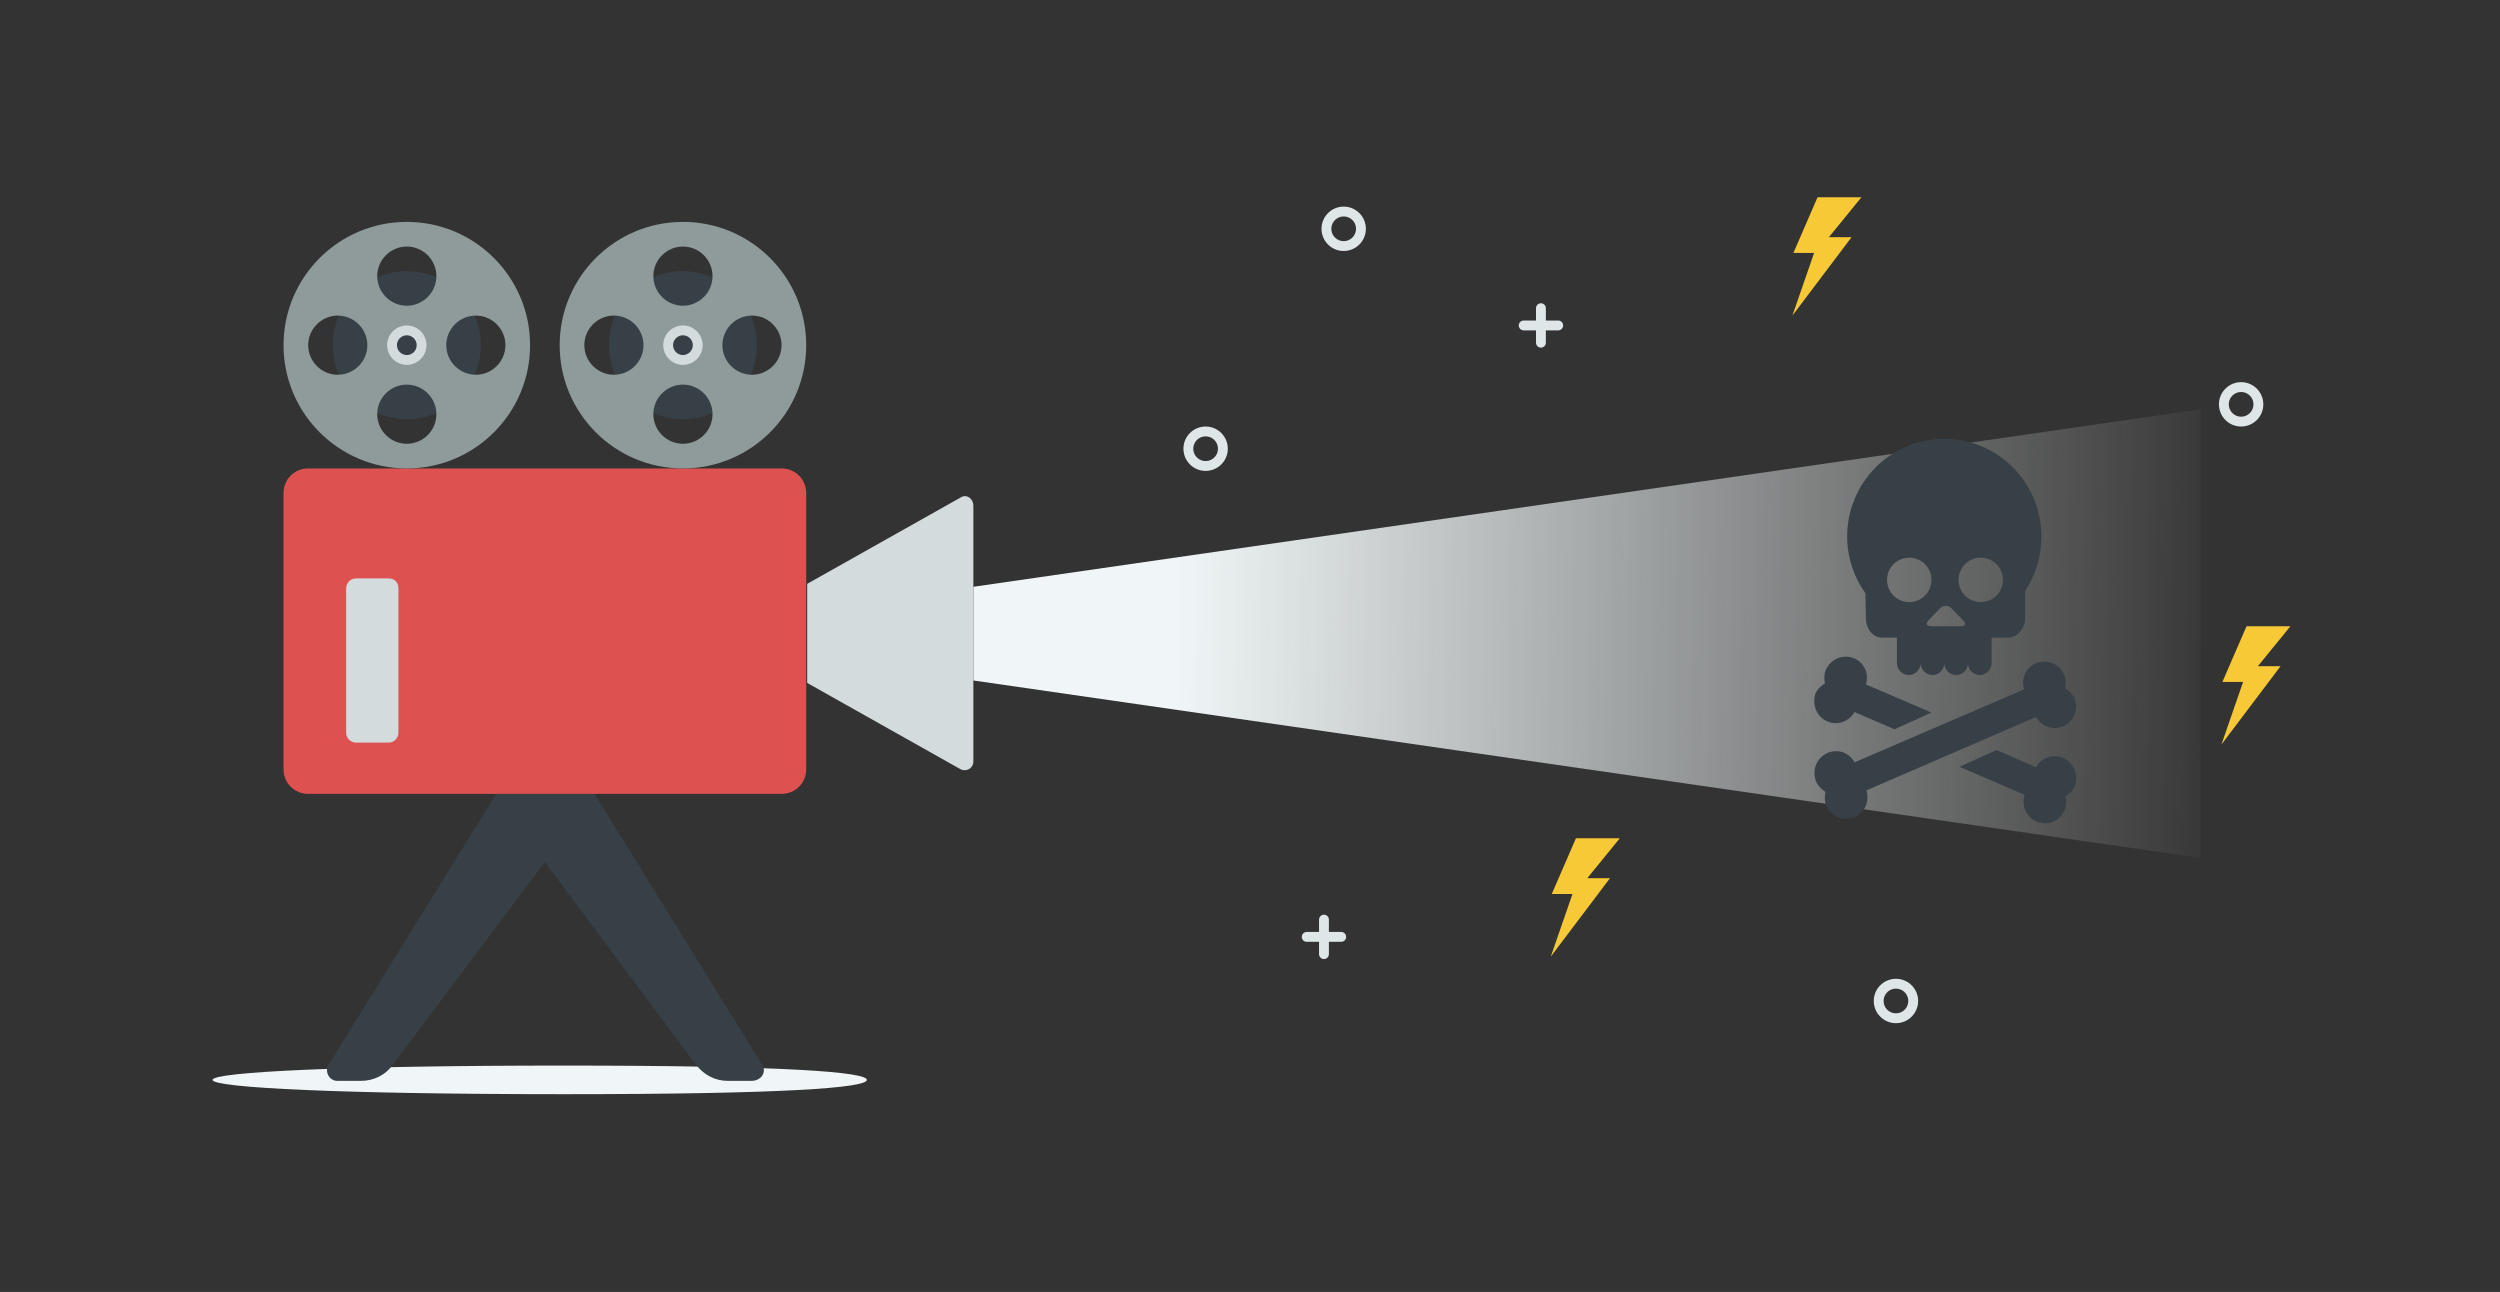 <?xml version="1.0" encoding="utf-8"?>
<!-- Generator: Adobe Illustrator 19.2.1, SVG Export Plug-In . SVG Version: 6.00 Build 0)  -->
<svg version="1.1" id="Layer_1" xmlns="http://www.w3.org/2000/svg" xmlns:xlink="http://www.w3.org/1999/xlink" x="0px" y="0px"
	 width="507px" height="262px" viewBox="0 0 507 262" style="enable-background:new 0 0 507 262;" xml:space="preserve">
<rect x="0" y="0" width="507" height="262" fill="#333333" stroke="none"/>
<style type="text/css">
	.st0{fill:url(#light_1_);}
	.st1{fill:none;stroke:#DFE6E8;stroke-width:2;stroke-linecap:round;stroke-linejoin:round;stroke-miterlimit:10;}
	.st2{fill-rule:evenodd;clip-rule:evenodd;fill:#F7C937;}
	.st3{fill:#384047;}
	.st4{fill:#F0F6F7;}
	.st5{fill:#DD5151;}
	.st6{fill:#D4DBDD;}
	.st7{fill:#8F9A9B;}
	.st8{fill:#384047;stroke:#D4DBDD;stroke-width:2;stroke-miterlimit:10;}
</style>
<linearGradient id="light_1_" gradientUnits="userSpaceOnUse" x1="238.556" y1="124.575" x2="452.62" y2="128.576">
	<stop  offset="0" style="stop-color:#F0F6F7"/>
	<stop  offset="0.602" style="stop-color:#F2F7F8;stop-opacity:0.398"/>
	<stop  offset="0.892" style="stop-color:#FAFCFC;stop-opacity:0.108"/>
	<stop  offset="1" style="stop-color:#FFFFFF;stop-opacity:0"/>
</linearGradient>
<polygon id="light" class="st0" points="446.3,174 197.4,138 197.4,119 446.3,83 "/>
<g id="sparkles">
	<circle class="st1" cx="244.5" cy="91" r="3.5"/>
	<g>
		<line class="st1" x1="312.5" y1="62.5" x2="312.5" y2="69.5"/>
		<line class="st1" x1="309" y1="66" x2="316" y2="66"/>
	</g>
	<g>
		<line class="st1" x1="268.5" y1="186.5" x2="268.5" y2="193.5"/>
		<line class="st1" x1="265" y1="190" x2="272" y2="190"/>
	</g>
	<circle class="st1" cx="272.5" cy="46.4" r="3.5"/>
	<circle class="st1" cx="384.5" cy="203" r="3.5"/>
	<circle class="st1" cx="454.5" cy="82" r="3.5"/>
	<polygon class="st2" points="368.6,40 363.7,51.3 367.9,51.3 363.5,64 375.5,48.1 370.9,48.1 377.5,40 	"/>
	<polygon class="st2" points="455.6,127 450.7,138.3 454.9,138.3 450.5,151 462.5,135.1 457.9,135.1 464.5,127 	"/>
	<polygon class="st2" points="319.6,170 314.7,181.3 318.9,181.3 314.5,194 326.5,178.1 321.9,178.1 328.5,170 	"/>
</g>
<g id="scull">
	<path class="st3" d="M412.9,145.4c1.1,1.9,3.4,2.8,5.5,1.9c2.2-0.9,3.2-3.5,2.3-5.7c-0.4-0.9-1.1-1.6-1.9-2
		c0.2-0.9,0.2-1.9-0.2-2.8c-0.9-2.2-3.5-3.2-5.7-2.3c-2.1,0.9-3.1,3.2-2.4,5.3l-34.4,14.8c-1.1-2-3.4-2.8-5.5-1.9
		c-2.2,1-3.2,3.5-2.3,5.8c0.4,0.9,1.1,1.6,1.9,2.1c-0.2,0.9-0.2,1.9,0.2,2.8c1,2.2,3.5,3.2,5.7,2.3c2.1-0.9,3.1-3.2,2.4-5.4
		L412.9,145.4z"/>
	<path class="st3" d="M370.6,146.3c2.1,0.9,4.4,0,5.5-1.9l8.1,3.5l7.5-3.4l-13.3-5.7c0.7-2.1-0.3-4.4-2.4-5.3
		c-2.2-0.9-4.7,0.1-5.7,2.3c-0.4,0.9-0.4,1.9-0.2,2.8c-0.8,0.5-1.5,1.1-1.9,2C367.4,142.8,368.4,145.4,370.6,146.3z"/>
	<path class="st3" d="M418.4,153.7c-2.1-0.9-4.5,0-5.5,1.9l-8-3.5l-7.5,3.4l13.2,5.7c-0.7,2.1,0.3,4.5,2.4,5.4
		c2.2,1,4.8-0.1,5.7-2.3c0.4-0.9,0.4-1.9,0.2-2.8c0.8-0.5,1.5-1.2,1.9-2.1C421.6,157.3,420.6,154.7,418.4,153.7z"/>
	<path class="st3" d="M387.2,113.1c2.5,0,4.5,2,4.5,4.5c0,2.5-2,4.5-4.5,4.5c-2.5,0-4.5-2-4.5-4.5S384.7,113.1,387.2,113.1z
		 M395.8,123.4l2.4,2.5c0.6,0.6,0.4,1.1-0.5,1.1h-6.1c-0.9,0-1.1-0.5-0.5-1.2l2.4-2.5C394.2,122.7,395.2,122.7,395.8,123.4z
		 M401.7,113.1c2.5,0,4.5,2,4.5,4.5c0,2.5-2,4.5-4.5,4.5c-2.5,0-4.5-2-4.5-4.5C397.2,115.1,399.2,113.1,401.7,113.1z M378.4,125.3
		c0,2.2,1.4,4,3.2,4h3.1v5.2l0,0c0,1.3,1.1,2.4,2.4,2.4c1.3,0,2.4-1.1,2.4-2.4c0,1.3,1.1,2.4,2.4,2.4s2.4-1.1,2.4-2.4
		c0,1.3,1.1,2.4,2.4,2.4s2.4-1.1,2.4-2.4c0,1.3,1.1,2.4,2.4,2.4s2.4-1.1,2.4-2.4h0v-5.2c0,0,1.5,0,3.4,0c1.8,0,3.4-1.8,3.4-4v-5.5
		c2.1-3.1,3.3-6.9,3.3-11c0-10.9-8.8-19.8-19.7-19.8c-10.9,0-19.7,8.9-19.7,19.8c0,4.3,1.4,8.3,3.7,11.5L378.4,125.3L378.4,125.3z"
		/>
</g>
<g id="recorder">
	<path class="st4" d="M175.8,219c0,1.6-16.5,2.9-61.4,2.9s-71.3-1.3-71.3-2.9s26.5-2.9,71.3-2.9S175.8,217.4,175.8,219z"/>
	<path class="st3" d="M154.6,216l-44-71.1l-44,71.1c-0.8,1.4,0.2,3.2,1.8,3.2h4.8c2.6,0,5-1.2,6.4-3.2l30.9-41.2l30.7,41.2
		c1.6,2,3.8,3.2,6.4,3.2h4.8C154.4,219.2,155.5,217.4,154.6,216z"/>
	<path class="st5" d="M158.5,161h-96c-2.8,0-5-2.2-5-5v-56c0-2.8,2.2-5,5-5h96c2.8,0,5,2.2,5,5v56C163.5,158.8,161.3,161,158.5,161z
		"/>
	<path class="st6" d="M194.8,100.9l-31.1,17.5v20.1l31.1,17.5c1.2,0.6,2.6-0.2,2.6-1.6v-51.8C197.4,101.1,196,100.1,194.8,100.9z"/>
	<path class="st6" d="M78.8,117.3h-6.6c-1.2,0-2,1-2,2v29.3c0,1.2,1,2,2,2h6.6c1.2,0,2-1,2-2v-29.3C80.8,118.1,80,117.3,78.8,117.3z
		"/>
	<g id="wheel2_1_">
		<circle class="st3" cx="138.5" cy="70" r="15"/>
		<g>
			<path class="st7" d="M138.5,45c-13.8,0-25,11.2-25,25s11.2,25,25,25s25-11.2,25-25S152.3,45,138.5,45z M124.5,76
				c-3.3,0-6-2.7-6-6s2.7-6,6-6c3.3,0,6,2.7,6,6S127.8,76,124.5,76z M138.5,90c-3.3,0-6-2.7-6-6s2.7-6,6-6c3.3,0,6,2.7,6,6
				S141.8,90,138.5,90z M138.5,62c-3.3,0-6-2.7-6-6s2.7-6,6-6c3.3,0,6,2.7,6,6S141.8,62,138.5,62z M152.5,76c-3.3,0-6-2.7-6-6
				s2.7-6,6-6c3.3,0,6,2.7,6,6S155.8,76,152.5,76z"/>
		</g>
		<circle class="st8" cx="138.5" cy="70" r="3"/>
	</g>
	<g id="wheel1">
		<circle class="st3" cx="82.5" cy="70" r="15"/>
		<g>
			<path class="st7" d="M82.5,45c-13.8,0-25,11.2-25,25s11.2,25,25,25s25-11.2,25-25S96.3,45,82.5,45z M68.5,76c-3.3,0-6-2.7-6-6
				s2.7-6,6-6c3.3,0,6,2.7,6,6S71.8,76,68.5,76z M82.5,90c-3.3,0-6-2.7-6-6s2.7-6,6-6c3.3,0,6,2.7,6,6S85.8,90,82.5,90z M82.5,62
				c-3.3,0-6-2.7-6-6s2.7-6,6-6c3.3,0,6,2.7,6,6S85.8,62,82.5,62z M96.5,76c-3.3,0-6-2.7-6-6s2.7-6,6-6c3.3,0,6,2.7,6,6
				S99.8,76,96.5,76z"/>
		</g>
		<circle class="st8" cx="82.5" cy="70" r="3"/>
	</g>
</g>
</svg>
